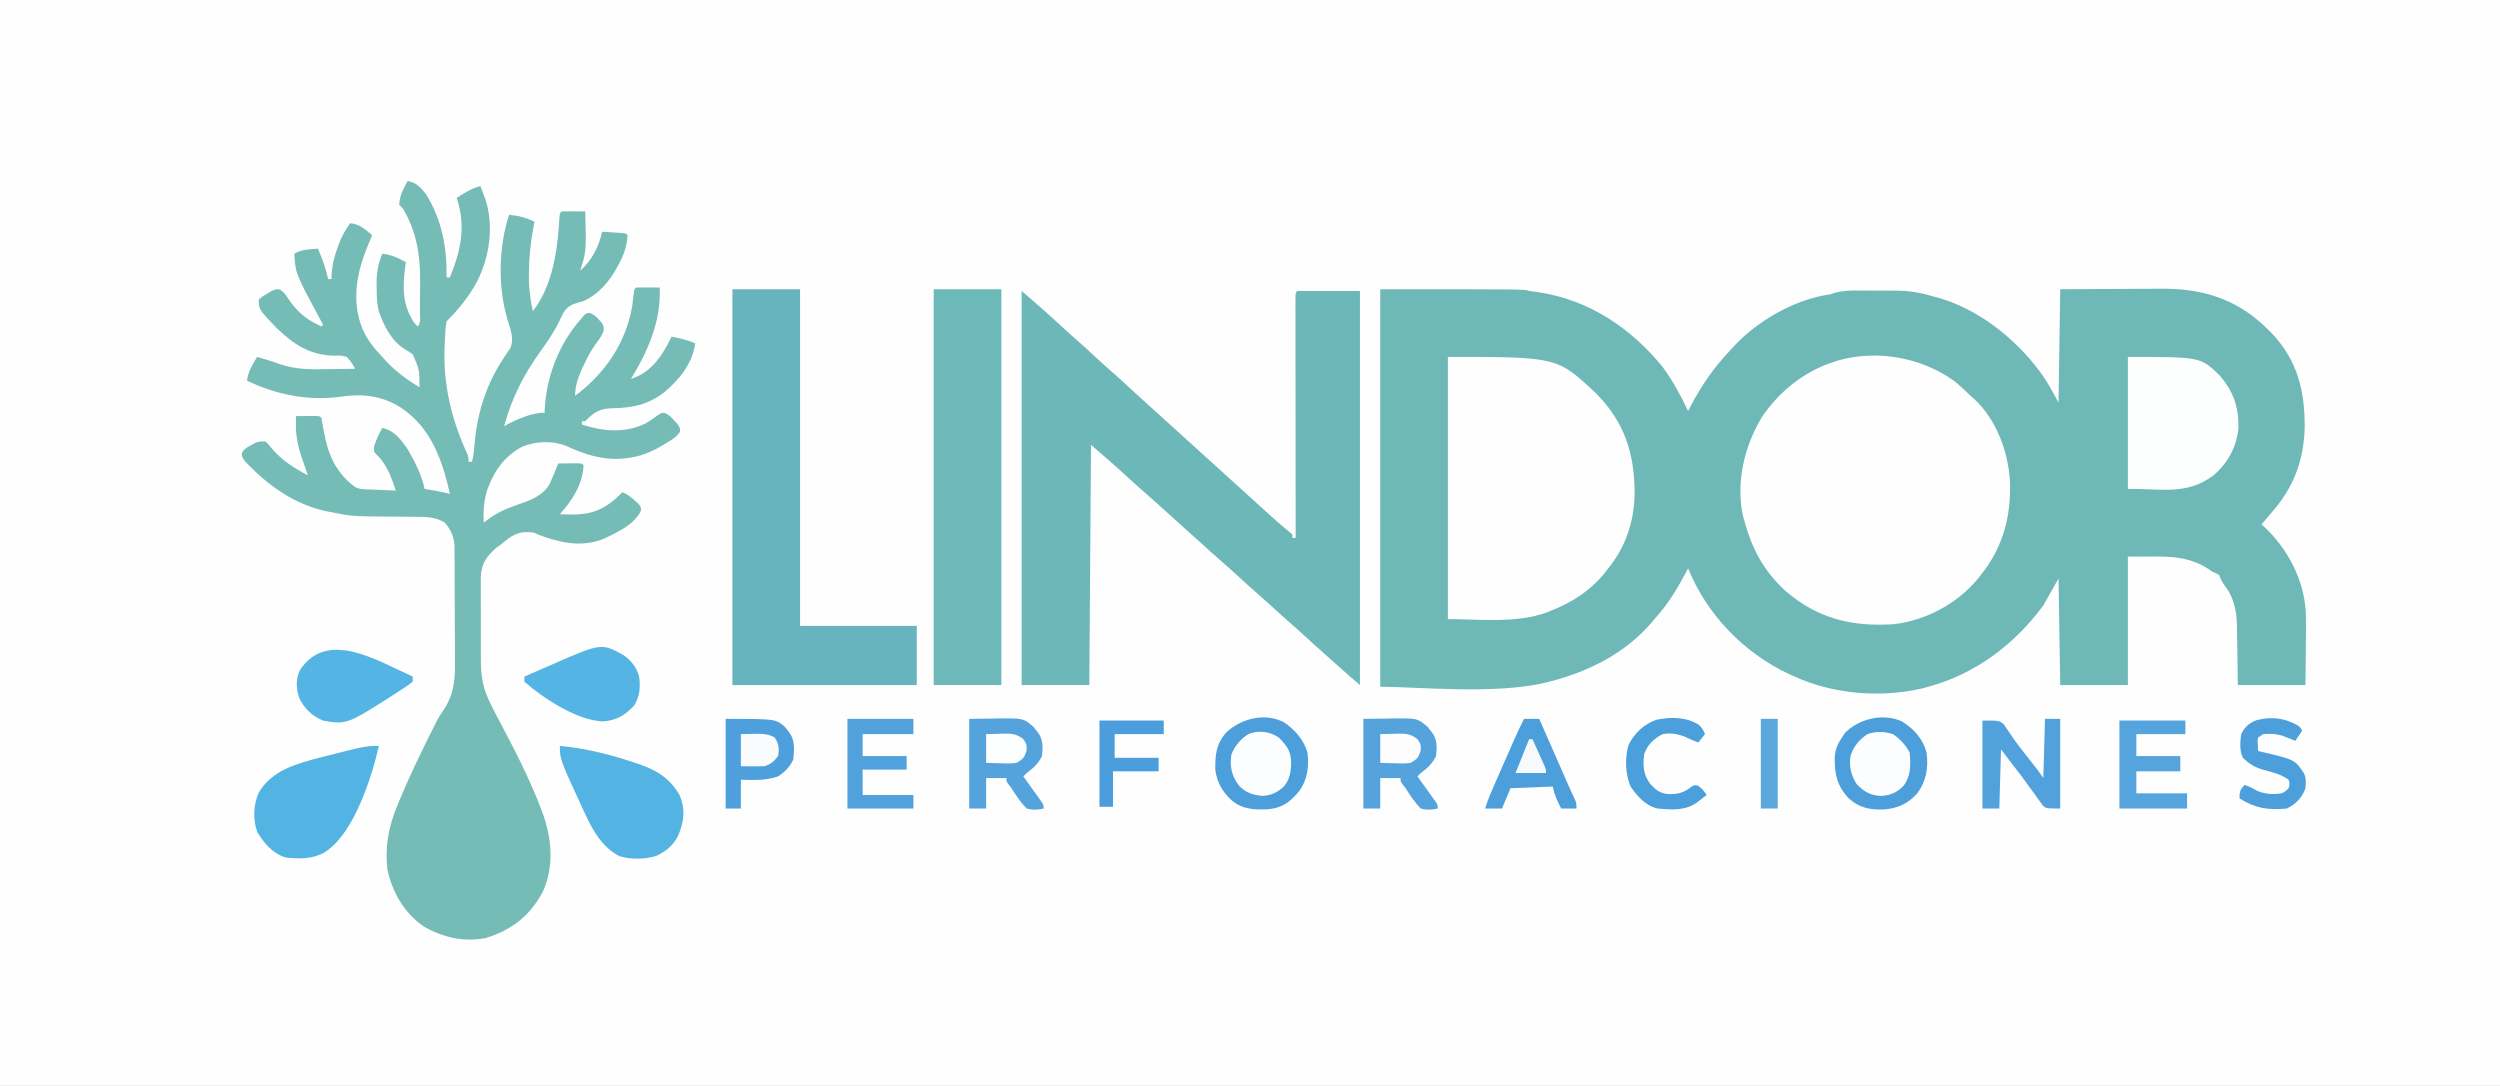 <?xml version="1.0" encoding="UTF-8"?>
<svg version="1.1" xmlns="http://www.w3.org/2000/svg" width="1478" height="642">
<rect width="100%" height="100%" fill="#333333" stroke="none"/>
<path d="M0 0 C487.74 0 975.48 0 1478 0 C1478 211.86 1478 423.72 1478 642 C990.26 642 502.52 642 0 642 C0 430.14 0 218.28 0 0 Z " fill="#FEFEFE" transform="translate(0,0)"/>
<path d="M0 0 C86 0 86 0 88 1 C89.851 1.272 91.706 1.518 93.562 1.75 C123.291 6.296 148.121 22.755 167 46 C172.956 54.14 177.737 62.872 182 72 C182.401 71.212 182.802 70.425 183.215 69.613 C189.694 57.198 197.284 46.16 207 36 C207.992 34.896 207.992 34.896 209.004 33.77 C223.359 18.38 245.22 5.903 266 3 C267.043 2.665 268.085 2.329 269.16 1.984 C273.561 0.856 277.453 0.729 281.969 0.77 C283.227 0.77 283.227 0.77 284.512 0.771 C286.276 0.774 288.041 0.782 289.806 0.794 C292.492 0.812 295.177 0.815 297.863 0.814 C299.586 0.819 301.309 0.825 303.031 0.832 C304.224 0.834 304.224 0.834 305.44 0.835 C312.605 0.896 319.131 1.904 326 4 C326.694 4.17 327.387 4.34 328.102 4.516 C352.49 10.878 374.964 28.516 389.75 48.438 C390.186 49.022 390.621 49.606 391.07 50.208 C394.971 55.619 397.734 61.013 401 67 C401.33 44.89 401.66 22.78 402 0 C420.116 -0.12 420.116 -0.12 427.928 -0.146 C433.227 -0.164 438.526 -0.185 443.825 -0.226 C448.104 -0.259 452.384 -0.277 456.663 -0.285 C458.284 -0.29 459.904 -0.301 461.524 -0.317 C485.053 -0.545 505.117 5.209 522.66 21.699 C523.432 22.458 524.204 23.218 525 24 C526.05 25.031 526.05 25.031 527.121 26.082 C542.346 42.079 546.742 60.525 546.522 82.055 C545.985 101.433 539.866 117.367 527 132 C525.833 133.375 524.667 134.75 523.5 136.125 C522.675 137.074 521.85 138.023 521 139 C521.818 139.731 521.818 139.731 522.652 140.477 C536.472 153.469 546.03 171.488 547.154 190.623 C547.368 197.707 547.274 204.79 547.188 211.875 C547.172 214.027 547.159 216.18 547.146 218.332 C547.116 223.555 547.058 228.777 547 234 C533.8 234 520.6 234 507 234 C506.963 231.012 506.925 228.024 506.887 224.945 C506.84 222.023 506.789 219.1 506.738 216.178 C506.704 214.161 506.676 212.143 506.654 210.126 C506.62 207.211 506.567 204.297 506.512 201.383 C506.502 200.049 506.502 200.049 506.492 198.689 C506.306 190.58 504.792 182.697 499.875 176.062 C498.068 173.586 496.981 171.942 496 169 C494.141 167.914 494.141 167.914 492 167 C490.786 166.197 489.577 165.384 488.375 164.562 C473.523 155.863 459.933 158.56 442 158 C442 183.08 442 208.16 442 234 C428.8 234 415.6 234 402 234 C401.67 213.21 401.34 192.42 401 171 C398.03 176.28 395.06 181.56 392 187 C374.826 210.069 351.98 227.442 324 235 C322.866 235.318 321.731 235.637 320.562 235.965 C296.049 241.697 267.935 239.459 245 229 C243.875 228.497 242.749 227.995 241.59 227.477 C214.83 214.852 193.159 192.477 182 165 C181.616 165.732 181.616 165.732 181.225 166.478 C175.924 176.505 170.609 185.536 163 194 C162.394 194.724 161.788 195.449 161.164 196.195 C145.308 215.065 123.473 226.016 100 232 C99.269 232.189 98.538 232.377 97.784 232.571 C67.984 239.76 21.614 235 0 235 C0 157.45 0 79.9 0 0 Z " fill="#6EB9B8" transform="translate(816,171)"/>
<path d="M0 0 C5.205 0.964 7.818 3.919 11 8 C20.286 23.172 23.296 39.391 23 57 C23.66 57 24.32 57 25 57 C31.434 41.045 34.623 26.868 29 10 C33.537 6.983 37.69 4.46 43 3 C43.655 4.684 44.298 6.372 44.938 8.062 C45.477 9.472 45.477 9.472 46.027 10.91 C51.05 26.865 48.487 44.888 41 59.5 C36.248 68.374 30.103 75.897 23 83 C22.252 86.953 22.182 90.987 22 95 C21.934 96.305 21.869 97.609 21.801 98.953 C21.087 120.034 25.739 140.235 34.375 159.375 C36 163 36 163 36 166 C36.66 166 37.32 166 38 166 C38.754 163.254 39.172 160.672 39.359 157.832 C40.819 138.562 45.723 121.657 56.328 105.355 C56.702 104.778 57.076 104.2 57.462 103.604 C58.494 102.042 59.56 100.502 60.629 98.965 C63.259 93.277 60.715 87.612 59 81.875 C53.338 62.85 53.676 38.972 60 20 C65.7 20.5 69.793 21.646 75 24 C74.783 25.105 74.567 26.209 74.344 27.348 C72.647 36.587 71.7 45.598 71.688 55 C71.682 55.929 71.677 56.859 71.672 57.817 C71.737 64.38 72.645 70.583 74 77 C86.066 61.419 88.739 39.926 89.782 20.955 C90 19 90 19 91 18 C93.353 17.927 95.708 17.916 98.062 17.938 C99.353 17.947 100.643 17.956 101.973 17.965 C102.972 17.976 103.971 17.988 105 18 C105.619 41.582 105.619 41.582 102 53 C108.87 47.14 113.057 38.743 115 30 C117.313 30.14 119.625 30.287 121.938 30.438 C123.869 30.559 123.869 30.559 125.84 30.684 C129 31 129 31 130 32 C129.632 38.007 128.243 42.553 125.5 47.875 C125.146 48.568 124.792 49.262 124.428 49.976 C119.704 58.863 113.298 66.706 104 71 C103.194 71.217 102.389 71.433 101.559 71.656 C97.205 72.879 94.712 73.933 92.148 77.777 C91.237 79.595 90.327 81.414 89.461 83.254 C86.309 89.817 82.244 95.537 78 101.438 C68.134 115.345 61.539 128.589 57 145 C58.052 144.423 59.104 143.845 60.188 143.25 C66.438 140.114 73.95 137 81 137 C81.014 136.343 81.028 135.685 81.043 135.008 C82.029 115.336 89.71 95.668 103 81 C103.477 80.41 103.954 79.819 104.445 79.211 C106 78 106 78 107.98 78.109 C110.358 79.158 111.603 80.299 113.312 82.25 C113.845 82.833 114.377 83.415 114.926 84.016 C116 86 116 86 115.863 88.461 C114.908 91.269 113.7 93.043 111.875 95.375 C108.78 99.631 106.396 103.934 104.188 108.688 C103.753 109.613 103.753 109.613 103.31 110.558 C100.846 115.988 99 121.005 99 127 C116.646 113.812 129.054 95.82 132.777 73.844 C133.115 71.422 133.419 68.994 133.676 66.562 C134 64 134 64 135 63 C137.353 62.927 139.708 62.916 142.062 62.938 C143.353 62.947 144.643 62.956 145.973 62.965 C146.972 62.976 147.971 62.988 149 63 C149.943 82.702 142.146 100.52 132 117 C142.453 113.689 148.4 106.267 153.562 96.875 C154.389 95.257 155.207 93.635 156 92 C160.836 92.99 165.476 93.957 170 96 C168.464 107.938 160.556 117.463 151.586 125.039 C141.665 132.44 132.942 134.151 120.868 134.355 C114.641 134.606 111.006 135.994 106.496 140.504 C106.002 140.998 105.509 141.491 105 142 C104.34 142 103.68 142 103 142 C103 142.66 103 143.32 103 144 C115.674 148.032 128.182 149.254 140.441 143.449 C142.766 142.133 144.87 140.732 147 139.125 C150 137 150 137 151.949 137.129 C154.575 138.244 155.931 139.677 157.812 141.812 C158.438 142.5 159.063 143.187 159.707 143.895 C161 146 161 146 161.098 147.98 C159.386 151.129 156.597 152.669 153.625 154.5 C152.995 154.895 152.365 155.29 151.717 155.697 C144.359 160.184 136.674 163.402 128 164 C126.637 164.112 126.637 164.112 125.246 164.227 C113.957 164.753 104.046 161.347 93.875 156.688 C85.894 153.377 76.02 153.791 68.023 156.957 C57.256 162.507 51.077 171.518 47.02 182.703 C45.039 189.211 44.646 195.226 45 202 C45.559 201.553 46.119 201.105 46.695 200.645 C52.703 196.114 58.476 193.552 65.59 191.176 C72.807 188.687 80.103 185.973 84 179 C85.819 175.055 87.456 171.06 89 167 C91.312 166.973 93.625 166.954 95.938 166.938 C97.225 166.926 98.513 166.914 99.84 166.902 C103 167 103 167 104 168 C103.494 179.395 97.377 188.726 90 197 C103.817 197.677 112.342 197.071 123.125 187.688 C124.427 186.469 125.722 185.244 127 184 C130.104 185.39 132.366 187.016 134.812 189.375 C135.438 189.96 136.063 190.545 136.707 191.148 C138 193 138 193 137.906 195.02 C134.124 203.286 122.35 208.634 114.5 212.105 C101.533 216.648 89.366 213.599 77 209 C76.34 208.67 75.68 208.34 75 208 C68.902 206.968 64.777 207.679 59.688 211.25 C58.111 212.482 56.546 213.73 55 215 C54.093 215.639 53.185 216.279 52.25 216.938 C46.471 222.235 43.663 226.032 43.24 234.144 C43.185 236.988 43.206 239.827 43.238 242.672 C43.237 244.201 43.233 245.73 43.228 247.26 C43.224 250.457 43.24 253.654 43.273 256.852 C43.312 260.918 43.303 264.982 43.278 269.048 C43.264 272.206 43.274 275.363 43.292 278.52 C43.298 280.017 43.297 281.515 43.288 283.012 C43.251 292.667 44.536 300.339 49 309 C49.316 309.657 49.632 310.314 49.958 310.991 C50.743 312.604 51.579 314.192 52.418 315.777 C53.028 316.939 53.637 318.102 54.265 319.299 C54.579 319.893 54.893 320.486 55.217 321.098 C56.893 324.275 58.548 327.464 60.203 330.652 C60.531 331.285 60.86 331.917 61.198 332.568 C67.579 344.886 73.508 357.301 78.5 370.25 C78.827 371.096 79.153 371.941 79.49 372.812 C85.189 388.071 86.817 404.781 80 420 C72.407 434.415 61.673 442.722 46.215 447.559 C33.411 450.11 20.765 447.246 9.637 440.785 C-1.955 432.937 -9.034 420.566 -12 407 C-13.436 393.209 -11.3 381.666 -6 369 C-5.624 368.087 -5.249 367.174 -4.862 366.233 C0.342 353.698 6.138 341.456 12.188 329.312 C12.745 328.192 13.303 327.071 13.877 325.917 C14.427 324.826 14.977 323.736 15.543 322.613 C16.062 321.58 16.581 320.546 17.116 319.481 C19 316 19 316 21.054 313.037 C28.101 302.562 28.132 293.136 27.957 280.789 C27.955 278.766 27.955 276.742 27.959 274.719 C27.957 270.504 27.928 266.291 27.878 262.077 C27.816 256.69 27.811 251.305 27.825 245.918 C27.832 241.75 27.813 237.582 27.786 233.415 C27.775 231.428 27.771 229.442 27.773 227.456 C27.772 224.68 27.738 221.907 27.695 219.131 C27.7 218.322 27.705 217.512 27.711 216.678 C27.569 210.768 25.851 206.529 22 202 C16.437 198.538 11.065 198.559 4.711 198.559 C3.731 198.545 2.75 198.532 1.74 198.519 C-1.381 198.478 -4.503 198.456 -7.625 198.438 C-33.043 198.241 -33.043 198.241 -44 196 C-44.978 195.819 -45.957 195.639 -46.965 195.453 C-66.61 191.648 -83.023 179.794 -96.367 165.445 C-98 163 -98 163 -98.027 160.852 C-96.649 158.368 -95.185 157.575 -92.688 156.25 C-91.908 155.822 -91.128 155.394 -90.324 154.953 C-88 154 -88 154 -84 154 C-82.395 155.504 -82.395 155.504 -80.812 157.562 C-74.746 164.884 -67.366 169.643 -59 174 C-59.422 172.782 -59.843 171.564 -60.277 170.309 C-60.831 168.685 -61.384 167.061 -61.938 165.438 C-62.354 164.238 -62.354 164.238 -62.779 163.014 C-64.974 156.535 -66.157 150.438 -66.062 143.562 C-66.053 142.698 -66.044 141.833 -66.035 140.941 C-66.024 140.301 -66.012 139.66 -66 139 C-63.688 138.973 -61.375 138.954 -59.062 138.938 C-57.775 138.926 -56.487 138.914 -55.16 138.902 C-52 139 -52 139 -51 140 C-50.531 142.456 -50.101 144.91 -49.688 147.375 C-47.151 161.462 -42.757 172.243 -31 181 C-28.539 182.231 -26.742 182.206 -23.992 182.316 C-23.006 182.358 -22.02 182.4 -21.004 182.443 C-19.971 182.483 -18.939 182.522 -17.875 182.562 C-16.315 182.627 -16.315 182.627 -14.723 182.693 C-12.149 182.8 -9.574 182.902 -7 183 C-9.587 175.071 -12.458 167.258 -18.688 161.418 C-20 160 -20 160 -19.938 157.312 C-18.784 153.237 -17.022 149.706 -15 146 C-7.789 147.498 -3.755 153.075 0.191 158.902 C4.263 165.876 8.41 174.05 10 182 C10.748 182.133 11.495 182.266 12.266 182.402 C13.743 182.667 13.743 182.667 15.25 182.938 C16.225 183.112 17.199 183.286 18.203 183.465 C20.499 183.904 22.737 184.422 25 185 C20.471 164.966 13.884 145.925 -3.945 133.991 C-15.154 126.934 -26.382 125.601 -39.41 127.496 C-58.503 130.176 -77.724 126.406 -95 118 C-94.419 114.24 -93.348 111.47 -91.438 108.188 C-90.982 107.397 -90.527 106.607 -90.059 105.793 C-89.709 105.201 -89.36 104.61 -89 104 C-87.604 104.416 -86.208 104.833 -84.812 105.25 C-83.921 105.511 -83.029 105.771 -82.11 106.04 C-80.133 106.65 -78.17 107.311 -76.232 108.037 C-66.609 111.483 -57.75 111.469 -47.688 111.25 C-46.061 111.23 -44.434 111.212 -42.807 111.195 C-38.87 111.152 -34.936 111.083 -31 111 C-32.44 108.426 -33.941 106.122 -36 104 C-39.414 103.09 -39.414 103.09 -43.125 103.312 C-57.355 103.094 -67.195 96.805 -77.25 87.125 C-88 76.019 -88 76.019 -88 70 C-85.953 68.359 -85.953 68.359 -83.25 66.75 C-82.368 66.209 -81.487 65.667 -80.578 65.109 C-78 64 -78 64 -75.91 64.004 C-73.093 65.473 -71.932 67.555 -70.188 70.188 C-64.779 77.906 -59.533 82.108 -51 86 C-50.67 85.67 -50.34 85.34 -50 85 C-50.307 84.432 -50.614 83.864 -50.93 83.279 C-66.312 54.703 -66.312 54.703 -67 43 C-63.881 41.207 -61.323 40.657 -57.75 40.375 C-56.858 40.3 -55.966 40.225 -55.047 40.148 C-54.371 40.099 -53.696 40.05 -53 40 C-50.493 45.939 -48.399 51.703 -47 58 C-46.34 58 -45.68 58 -45 58 C-44.997 57.392 -44.995 56.783 -44.992 56.156 C-44.716 49.892 -43.374 44.514 -41.188 38.688 C-40.939 38.018 -40.691 37.349 -40.435 36.66 C-38.752 32.359 -36.686 28.757 -34 25 C-28.558 25.34 -25.063 28.703 -21 32 C-22.058 34.655 -23.126 37.304 -24.219 39.945 C-30.461 55.436 -33.049 71.492 -26.759 87.337 C-23.919 93.816 -19.878 98.901 -15 104 C-14.215 104.862 -13.43 105.725 -12.621 106.613 C-6.688 112.889 -0.34 117.485 7 122 C7.014 111.699 7.014 111.699 3.109 102.594 C0.83 100.905 0.83 100.905 -1.621 99.453 C-9.737 94.495 -14.051 85.514 -17.117 76.84 C-18.222 72.034 -18.33 67.538 -18.312 62.625 C-18.337 61.283 -18.337 61.283 -18.361 59.914 C-18.366 53.757 -17.308 48.705 -15 43 C-9.652 43.535 -5.642 45.467 -1 48 C-1.165 48.99 -1.33 49.98 -1.5 51 C-2.936 63.462 -3.231 73.173 4 84 C4.66 84.66 5.32 85.32 6 86 C8.091 83.909 7.213 79.382 7.238 76.496 C7.25 75.19 7.25 75.19 7.263 73.858 C7.277 72.001 7.287 70.143 7.295 68.286 C7.312 65.501 7.356 62.717 7.4 59.932 C7.54 44.047 5.376 29.832 -3 16 C-3.99 15.01 -3.99 15.01 -5 14 C-4.748 8.704 -2.487 4.558 0 0 Z " fill="#74BCB5" transform="translate(241,107)"/>
<path d="M0 0 C7.869 6.745 15.623 13.55 23.221 20.596 C26.113 23.273 29.018 25.923 32 28.5 C36.166 32.101 40.186 35.854 44.223 39.598 C47.114 42.274 50.019 44.923 53 47.5 C57.112 51.057 61.088 54.756 65.075 58.45 C70.007 63.016 74.993 67.518 80 72 C85.876 77.269 91.721 82.57 97.534 87.909 C102.326 92.307 107.158 96.658 112 101 C117.876 106.269 123.721 111.57 129.534 116.909 C133.519 120.566 137.529 124.193 141.555 127.805 C143.251 129.327 144.943 130.854 146.633 132.383 C152.034 137.271 152.034 137.271 157.625 141.938 C158.409 142.618 159.192 143.299 160 144 C160 144.66 160 145.32 160 146 C160.66 146 161.32 146 162 146 C161.999 144.88 161.999 144.88 161.997 143.738 C161.975 125.604 161.959 107.469 161.948 89.335 C161.943 80.565 161.936 71.796 161.925 63.026 C161.915 55.385 161.908 47.745 161.906 40.104 C161.905 36.056 161.902 32.007 161.894 27.959 C161.888 24.153 161.885 20.347 161.887 16.541 C161.887 15.14 161.885 13.74 161.881 12.339 C161.876 10.434 161.878 8.53 161.88 6.625 C161.878 5.022 161.878 5.022 161.877 3.388 C162 1 162 1 163 0 C175.21 0 187.42 0 200 0 C200 76.89 200 153.78 200 233 C195.974 229.549 191.985 226.12 188.062 222.562 C185.105 219.89 182.137 217.236 179.125 214.625 C175.158 211.172 171.293 207.611 167.425 204.05 C164.014 200.915 160.558 197.843 157.059 194.809 C153.546 191.722 150.107 188.554 146.652 185.402 C144.475 183.431 142.282 181.486 140.062 179.562 C136.653 176.601 133.322 173.558 130 170.5 C126.041 166.856 122.048 163.261 117.984 159.734 C113.946 156.205 109.981 152.594 106 149 C104.334 147.5 102.667 146 101 144.5 C97.667 141.5 94.333 138.5 91 135.5 C90.178 134.76 89.355 134.02 88.508 133.258 C86.814 131.733 85.121 130.207 83.43 128.68 C79.684 125.301 75.935 121.931 72.125 118.625 C68.697 115.641 65.344 112.578 62 109.5 C55.127 103.175 48.092 97.079 41 91 C40.67 137.86 40.34 184.72 40 233 C26.8 233 13.6 233 0 233 C0 156.11 0 79.22 0 0 Z " fill="#6CB8B9" transform="translate(604,172)"/>
<path d="M0 0 C3.528 2.826 6.783 5.829 10 9 C10.934 9.826 10.934 9.826 11.887 10.668 C25.262 22.841 32.388 42.257 33.32 59.996 C33.967 80.505 29.052 98.825 16 115 C15.383 115.782 14.765 116.565 14.129 117.371 C1.949 131.981 -16.143 141.601 -35 144 C-59.967 145.683 -80.264 140.869 -99.477 124.332 C-112.611 112.194 -119.443 99.016 -124 82 C-124.179 81.379 -124.358 80.758 -124.542 80.119 C-128.909 59.919 -123.618 38.268 -113 21 C-102.817 6.285 -88.162 -5.543 -71 -11 C-70.109 -11.298 -69.219 -11.596 -68.301 -11.902 C-45.327 -18.419 -19.395 -13.768 0 0 Z " fill="#FEFEFE" transform="translate(1155,225)"/>
<path d="M0 0 C64.641 0 64.641 0 87.59 21.566 C104.476 38.617 110.341 57.187 110.381 80.638 C110.142 97.857 104.985 112.688 94 126 C93.407 126.767 92.814 127.534 92.203 128.324 C84.091 138.257 72.902 145.448 61 150 C60.301 150.294 59.603 150.588 58.883 150.891 C41.071 157.746 17.708 155 0 155 C0 103.85 0 52.7 0 0 Z " fill="#FEFEFE" transform="translate(856,211)"/>
<path d="M0 0 C13.2 0 26.4 0 40 0 C40 65.67 40 131.34 40 199 C62.77 199 85.54 199 109 199 C109 210.55 109 222.1 109 234 C73.03 234 37.06 234 0 234 C0 156.78 0 79.56 0 0 Z " fill="#67B4BF" transform="translate(433,171)"/>
<path d="M0 0 C13.2 0 26.4 0 40 0 C40 77.22 40 154.44 40 234 C26.8 234 13.6 234 0 234 C0 156.78 0 79.56 0 0 Z " fill="#6DB8B8" transform="translate(552,171)"/>
<path d="M0 0 C42.965 0 42.965 0 54.254 10.949 C62.425 20.546 65.574 29.504 65.375 42.078 C64.316 53.149 59.085 62.833 50.645 70 C34.92 81.702 20.955 78 0 78 C0 52.26 0 26.52 0 0 Z " fill="#FDFEFE" transform="translate(1258,211)"/>
<path d="M0 0 C-4.173 18.448 -14.554 50.509 -30.375 61.688 C-30.919 62.083 -31.463 62.479 -32.023 62.887 C-39.204 66.931 -46.992 66.811 -55 66 C-62.911 63.497 -67.673 57.8 -71.875 50.938 C-74.609 43.625 -74.19 34.612 -71 27.562 C-63.211 14.379 -48.843 10.55 -34.875 6.875 C-7.872 0 -7.872 0 0 0 Z " fill="#53B3E3" transform="translate(224,441)"/>
<path d="M0 0 C15.648 1.409 31.299 5.435 46.125 10.562 C46.91 10.831 47.696 11.099 48.505 11.375 C58.359 14.945 65.588 20 70.812 29.188 C74.291 37.425 73.434 44.262 70.195 52.449 C67.253 58.728 63.144 61.984 57 65 C50.489 67.146 41.856 67.142 35.297 65.199 C25.231 60.078 19.606 50.331 15.062 40.438 C14.558 39.364 14.054 38.29 13.534 37.183 C0 7.845 0 7.845 0 0 Z " fill="#53B3E3" transform="translate(331,441)"/>
<path d="M0 0 C6.487 4.391 11.753 10.417 13.938 18 C14.821 26.174 14.031 33.598 9.238 40.418 C3.829 46.932 -0.519 50.535 -9.031 51.406 C-17.309 51.823 -24.512 51.666 -31.062 46 C-36.437 40.983 -39.603 35.494 -40.566 28.168 C-40.695 19.428 -40.15 12.77 -34.062 6 C-25.159 -2.296 -11.353 -5.824 0 0 Z " fill="#4C9FDB" transform="translate(759.062,427)"/>
<path d="M0 0 C7.016 4.43 12.306 10.317 14.438 18.438 C15.595 27.269 14.293 35.234 8.93 42.473 C3.192 48.757 -2.907 51.5 -11.397 52.01 C-19.396 52.21 -25.477 50.898 -31.562 45.438 C-38.564 38.055 -40.031 30.884 -39.883 20.855 C-39.453 16.273 -38.182 13.167 -35.562 9.438 C-34.985 8.551 -34.407 7.664 -33.812 6.75 C-25.525 -1.767 -11.116 -5.141 0 0 Z " fill="#4C9FDB" transform="translate(1124.562,426.562)"/>
<path d="M0 0 C4.719 3.387 8.231 7.847 9.27 13.629 C9.844 19.61 9.395 24.355 6.27 29.629 C0.837 35.517 -4.188 38.513 -12.23 39.129 C-27.442 38.635 -47.573 25.461 -58.73 15.629 C-58.73 14.639 -58.73 13.649 -58.73 12.629 C-54.985 10.984 -51.235 9.349 -47.482 7.722 C-46.211 7.169 -44.942 6.615 -43.674 6.058 C-13.229 -7.313 -13.229 -7.313 0 0 Z " fill="#54B4E3" transform="translate(368.73,387.371)"/>
<path d="M0 0 C0 0.99 0 1.98 0 3 C-2.134 4.699 -4.209 6.164 -6.5 7.625 C-7.171 8.061 -7.843 8.497 -8.534 8.946 C-38.947 28.452 -38.947 28.452 -53 26 C-59.302 23.477 -64.227 18.798 -67.102 12.641 C-68.927 7.275 -69.202 1.649 -66.832 -3.574 C-50.76 -28.57 -20.513 -9.109 0 0 Z " fill="#54B4E3" transform="translate(244,400)"/>
<path d="M0 0 C4.455 -0.062 8.91 -0.124 13.5 -0.188 C14.889 -0.215 16.278 -0.242 17.709 -0.27 C32.049 -0.366 32.049 -0.366 38.059 4.754 C38.741 5.649 38.741 5.649 39.438 6.562 C39.911 7.162 40.384 7.761 40.871 8.379 C43.816 12.608 43.554 17 43 22 C40.765 26.469 37.988 29.062 34 32 C33.34 32.66 32.68 33.32 32 34 C32.364 34.505 32.727 35.009 33.102 35.529 C34.739 37.807 36.37 40.091 38 42.375 C38.859 43.566 38.859 43.566 39.734 44.781 C40.276 45.542 40.817 46.302 41.375 47.086 C41.878 47.788 42.38 48.489 42.898 49.212 C44 51 44 51 44 53 C40.425 53.806 37.553 53.987 34 53 C30.339 49.384 27.754 45.348 25 41 C24.421 40.252 23.842 39.505 23.246 38.734 C22 37 22 37 22 35 C18.04 35 14.08 35 10 35 C10 40.94 10 46.88 10 53 C6.7 53 3.4 53 0 53 C0 35.51 0 18.02 0 0 Z " fill="#54A3DD" transform="translate(573,425)"/>
<path d="M0 0 C4.455 -0.062 8.91 -0.124 13.5 -0.188 C14.889 -0.215 16.278 -0.242 17.709 -0.27 C32.049 -0.366 32.049 -0.366 38.059 4.754 C38.741 5.649 38.741 5.649 39.438 6.562 C39.911 7.162 40.384 7.761 40.871 8.379 C43.816 12.608 43.554 17 43 22 C40.765 26.469 37.988 29.062 34 32 C33.34 32.66 32.68 33.32 32 34 C32.364 34.505 32.727 35.009 33.102 35.529 C34.739 37.807 36.37 40.091 38 42.375 C38.859 43.566 38.859 43.566 39.734 44.781 C40.276 45.542 40.817 46.302 41.375 47.086 C41.878 47.788 42.38 48.489 42.898 49.212 C44 51 44 51 44 53 C40.425 53.806 37.553 53.987 34 53 C30.339 49.384 27.754 45.348 25 41 C24.421 40.252 23.842 39.505 23.246 38.734 C22 37 22 37 22 35 C18.04 35 14.08 35 10 35 C10 40.94 10 46.88 10 53 C6.7 53 3.4 53 0 53 C0 35.51 0 18.02 0 0 Z " fill="#54A3DD" transform="translate(806,425)"/>
<path d="M0 0 C29.479 0 29.479 0 35.059 4.754 C35.741 5.649 35.741 5.649 36.438 6.562 C36.911 7.162 37.384 7.761 37.871 8.379 C41.128 13.055 40.518 18.505 40 24 C37.853 28.454 35.135 31.307 31 34 C23.582 36.576 16.789 36.138 9 36 C9 41.61 9 47.22 9 53 C6.03 53 3.06 53 0 53 C0 35.51 0 18.02 0 0 Z " fill="#4DA0DC" transform="translate(429,425)"/>
<path d="M0 0 C2.97 0 5.94 0 9 0 C9 17.49 9 34.98 9 53 C1 53 1 53 -1.035 51.554 C-1.516 50.883 -1.997 50.211 -2.492 49.52 C-3.047 48.773 -3.603 48.027 -4.175 47.258 C-4.736 46.451 -5.297 45.644 -5.875 44.812 C-6.473 43.998 -7.071 43.183 -7.687 42.343 C-8.899 40.691 -10.102 39.031 -11.294 37.365 C-13.681 34.056 -16.179 30.841 -18.688 27.625 C-21.144 24.43 -23.582 21.224 -26 18 C-26.33 29.55 -26.66 41.1 -27 53 C-30.3 53 -33.6 53 -37 53 C-37 35.84 -37 18.68 -37 1 C-27 1 -27 1 -24.328 3.211 C-23.299 4.777 -23.299 4.777 -22.25 6.375 C-21.435 7.559 -20.617 8.741 -19.797 9.922 C-19.361 10.57 -18.924 11.217 -18.475 11.885 C-15.656 15.928 -12.552 19.757 -9.5 23.625 C-8.3 25.157 -7.102 26.691 -5.906 28.227 C-5.394 28.882 -4.881 29.538 -4.354 30.213 C-3.177 31.766 -2.081 33.379 -1 35 C-0.67 23.45 -0.34 11.9 0 0 Z " fill="#50A1DC" transform="translate(1209,425)"/>
<path d="M0 0 C2.97 0 5.94 0 9 0 C9.524 1.195 10.049 2.39 10.589 3.621 C12.549 8.088 14.51 12.555 16.471 17.023 C17.316 18.95 18.162 20.877 19.008 22.804 C20.229 25.587 21.45 28.37 22.672 31.152 C23.045 32.003 23.418 32.853 23.802 33.729 C24.163 34.549 24.523 35.37 24.894 36.215 C25.24 37.007 25.587 37.799 25.944 38.616 C26.669 40.253 27.408 41.883 28.159 43.509 C28.526 44.307 28.893 45.105 29.271 45.928 C29.603 46.64 29.935 47.351 30.277 48.084 C31 50 31 50 31 53 C28.03 53 25.06 53 22 53 C19.575 48.385 18.036 45.179 17 40 C4.625 40.495 4.625 40.495 -8 41 C-9.65 44.96 -11.3 48.92 -13 53 C-16.3 53 -19.6 53 -23 53 C-21.361 47.708 -19.207 42.716 -16.973 37.656 C-16.583 36.769 -16.193 35.882 -15.792 34.967 C-14.97 33.098 -14.148 31.228 -13.323 29.36 C-12.067 26.511 -10.816 23.66 -9.564 20.809 C-8.763 18.987 -7.962 17.165 -7.16 15.344 C-6.788 14.497 -6.416 13.65 -6.033 12.777 C-4.127 8.459 -2.156 4.201 0 0 Z " fill="#4D9FDC" transform="translate(901,425)"/>
<path d="M0 0 C12.87 0 25.74 0 39 0 C39 2.64 39 5.28 39 8 C29.43 8 19.86 8 10 8 C10 12.29 10 16.58 10 21 C18.58 21 27.16 21 36 21 C36 23.97 36 26.94 36 30 C27.42 30 18.84 30 10 30 C10 34.29 10 38.58 10 43 C19.9 43 29.8 43 40 43 C40 45.97 40 48.94 40 52 C26.8 52 13.6 52 0 52 C0 34.84 0 17.68 0 0 Z " fill="#56A4DD" transform="translate(1253,426)"/>
<path d="M0 0 C12.87 0 25.74 0 39 0 C39 2.97 39 5.94 39 9 C29.1 9 19.2 9 9 9 C9 13.29 9 17.58 9 22 C17.58 22 26.16 22 35 22 C35 24.64 35 27.28 35 30 C26.42 30 17.84 30 9 30 C9 34.95 9 39.9 9 45 C18.9 45 28.8 45 39 45 C39 47.64 39 50.28 39 53 C26.13 53 13.26 53 0 53 C0 35.51 0 18.02 0 0 Z " fill="#50A1DC" transform="translate(501,425)"/>
<path d="M0 0 C4.105 2.828 7.568 6.448 9.812 10.938 C10.495 18.211 10.611 25.068 5.812 30.938 C1.9 34.624 -1.88 36.247 -7.25 36.5 C-13.408 36.159 -17.172 34.007 -21.5 29.562 C-24.836 24.373 -26.11 19.08 -25.188 12.938 C-23.267 7.034 -20.216 3.468 -15.188 -0.062 C-10.058 -1.772 -5.126 -1.709 0 0 Z " fill="#FCFDFE" transform="translate(1119.188,434.062)"/>
<path d="M0 0 C4.652 4.707 7.151 7.893 7.312 14.625 C7.238 20.278 6.643 24.557 3 29 C-0.765 32.476 -4.414 34.289 -9.562 34.5 C-15.295 34.125 -19.953 32.491 -23.812 28.125 C-27.923 22.253 -29.063 17.126 -28 10 C-25.887 4.893 -22.669 0.993 -18 -2 C-11.966 -4.497 -5.273 -3.553 0 0 Z " fill="#FCFDFE" transform="translate(756,436)"/>
<path d="M0 0 C1.828 1.289 1.828 1.289 2.828 3.289 C0.848 6.259 0.848 6.259 -1.172 9.289 C-1.873 9 -2.574 8.712 -3.297 8.414 C-4.246 8.043 -5.194 7.672 -6.172 7.289 C-7.1 6.918 -8.028 6.547 -8.984 6.164 C-12.978 5.068 -16.032 5.018 -20.172 5.289 C-21.162 5.949 -22.152 6.609 -23.172 7.289 C-23.535 9.267 -23.535 9.267 -23.359 11.414 C-23.297 12.693 -23.236 13.972 -23.172 15.289 C-22.422 15.459 -21.671 15.629 -20.898 15.805 C-1.488 20.401 -1.488 20.401 3.828 28.289 C5.364 31.361 5.055 33.892 4.828 37.289 C2.785 42.965 -0.769 46.588 -6.172 49.289 C-17.002 50.31 -24.756 49.281 -34.172 43.289 C-34.172 39.021 -33.796 38.35 -31.172 35.289 C-28.45 36.33 -26.032 37.375 -23.547 38.914 C-18.834 40.834 -14.201 41.064 -9.172 40.289 C-6.855 39.03 -6.855 39.03 -5.172 37.289 C-4.422 34.789 -4.422 34.789 -5.172 32.289 C-9.668 28.964 -14.884 27.769 -20.201 26.359 C-25.257 24.902 -28.367 22.948 -32.172 19.289 C-34.292 15.049 -33.788 9.882 -33.172 5.289 C-31.106 1.122 -28.64 -1.111 -24.352 -2.863 C-15.596 -5.197 -7.894 -4.354 0 0 Z " fill="#4D9FDC" transform="translate(1358.172,428.711)"/>
<path d="M0 0 C1.839 1.668 2.68 3.211 3.637 5.484 C2.317 7.134 0.997 8.784 -0.363 10.484 C-3.186 9.372 -5.895 8.218 -8.613 6.859 C-13.068 5.226 -16.676 4.714 -21.363 5.484 C-26.667 8.186 -30.462 11.779 -32.363 17.484 C-33.115 24.133 -32.886 29.34 -28.832 34.824 C-25.82 38.228 -23.39 40.158 -18.816 40.895 C-12.656 41.226 -8.912 40.297 -4.117 36.383 C-2.363 35.484 -2.363 35.484 -0.328 36.086 C1.856 37.64 3.156 39.264 4.637 41.484 C3.39 42.447 2.139 43.404 0.887 44.359 C0.191 44.893 -0.505 45.427 -1.223 45.977 C-8.155 50.86 -16.161 50.251 -24.363 49.484 C-31.407 47.916 -36.383 42.259 -40.363 36.484 C-43.509 29.137 -43.855 19.312 -41.488 11.652 C-37.978 4.874 -32.216 -0.659 -24.859 -3.039 C-16.114 -4.709 -7.698 -4.751 0 0 Z " fill="#4B9FDB" transform="translate(1004.363,428.516)"/>
<path d="M0 0 C12.54 0 25.08 0 38 0 C38 2.64 38 5.28 38 8 C28.43 8 18.86 8 9 8 C9 12.62 9 17.24 9 22 C17.58 22 26.16 22 35 22 C35 24.64 35 27.28 35 30 C26.09 30 17.18 30 8 30 C8 36.93 8 43.86 8 51 C5.36 51 2.72 51 0 51 C0 34.17 0 17.34 0 0 Z " fill="#4B9EDB" transform="translate(650,426)"/>
<path d="M0 0 C3.3 0 6.6 0 10 0 C10 17.49 10 34.98 10 53 C6.7 53 3.4 53 0 53 C0 35.51 0 18.02 0 0 Z " fill="#5BA7DE" transform="translate(1041,425)"/>
<path d="M0 0 C2.372 -0.041 4.744 -0.083 7.188 -0.125 C7.925 -0.143 8.663 -0.161 9.423 -0.18 C13.404 -0.214 16.495 0.065 20 2 C22.449 5.673 22.832 8.733 22 13 C19.465 16.22 17.887 17.704 14 19 C9.33 19.136 4.673 19.043 0 19 C0 12.73 0 6.46 0 0 Z " fill="#F9FBFD" transform="translate(438,434)"/>
<path d="M0 0 C2.702 -0.062 5.404 -0.124 8.188 -0.188 C9.029 -0.215 9.871 -0.242 10.739 -0.27 C15.323 -0.321 18.294 0.006 22 3 C24 6 24 6 23.938 9.438 C22.782 13.827 21.872 14.704 18 17 C14.877 17.471 11.837 17.379 8.688 17.25 C7.852 17.232 7.016 17.214 6.154 17.195 C4.102 17.148 2.051 17.077 0 17 C0 11.39 0 5.78 0 0 Z " fill="#FDFDFE" transform="translate(816,434)"/>
<path d="M0 0 C2.702 -0.062 5.404 -0.124 8.188 -0.188 C9.029 -0.215 9.871 -0.242 10.739 -0.27 C15.323 -0.321 18.294 0.006 22 3 C24 6 24 6 23.938 9.438 C22.782 13.827 21.872 14.704 18 17 C14.877 17.471 11.837 17.379 8.688 17.25 C7.852 17.232 7.016 17.214 6.154 17.195 C4.102 17.148 2.051 17.077 0 17 C0 11.39 0 5.78 0 0 Z " fill="#FDFEFE" transform="translate(583,434)"/>
<path d="M0 0 C0.66 0 1.32 0 2 0 C3.339 2.956 4.67 5.915 6 8.875 C6.382 9.717 6.763 10.559 7.156 11.426 C7.517 12.231 7.878 13.037 8.25 13.867 C8.585 14.611 8.92 15.354 9.266 16.121 C10 18 10 18 10 20 C4.06 20 -1.88 20 -8 20 C-5.36 13.4 -2.72 6.8 0 0 Z " fill="#F7FAFD" transform="translate(904,437)"/>
</svg>

